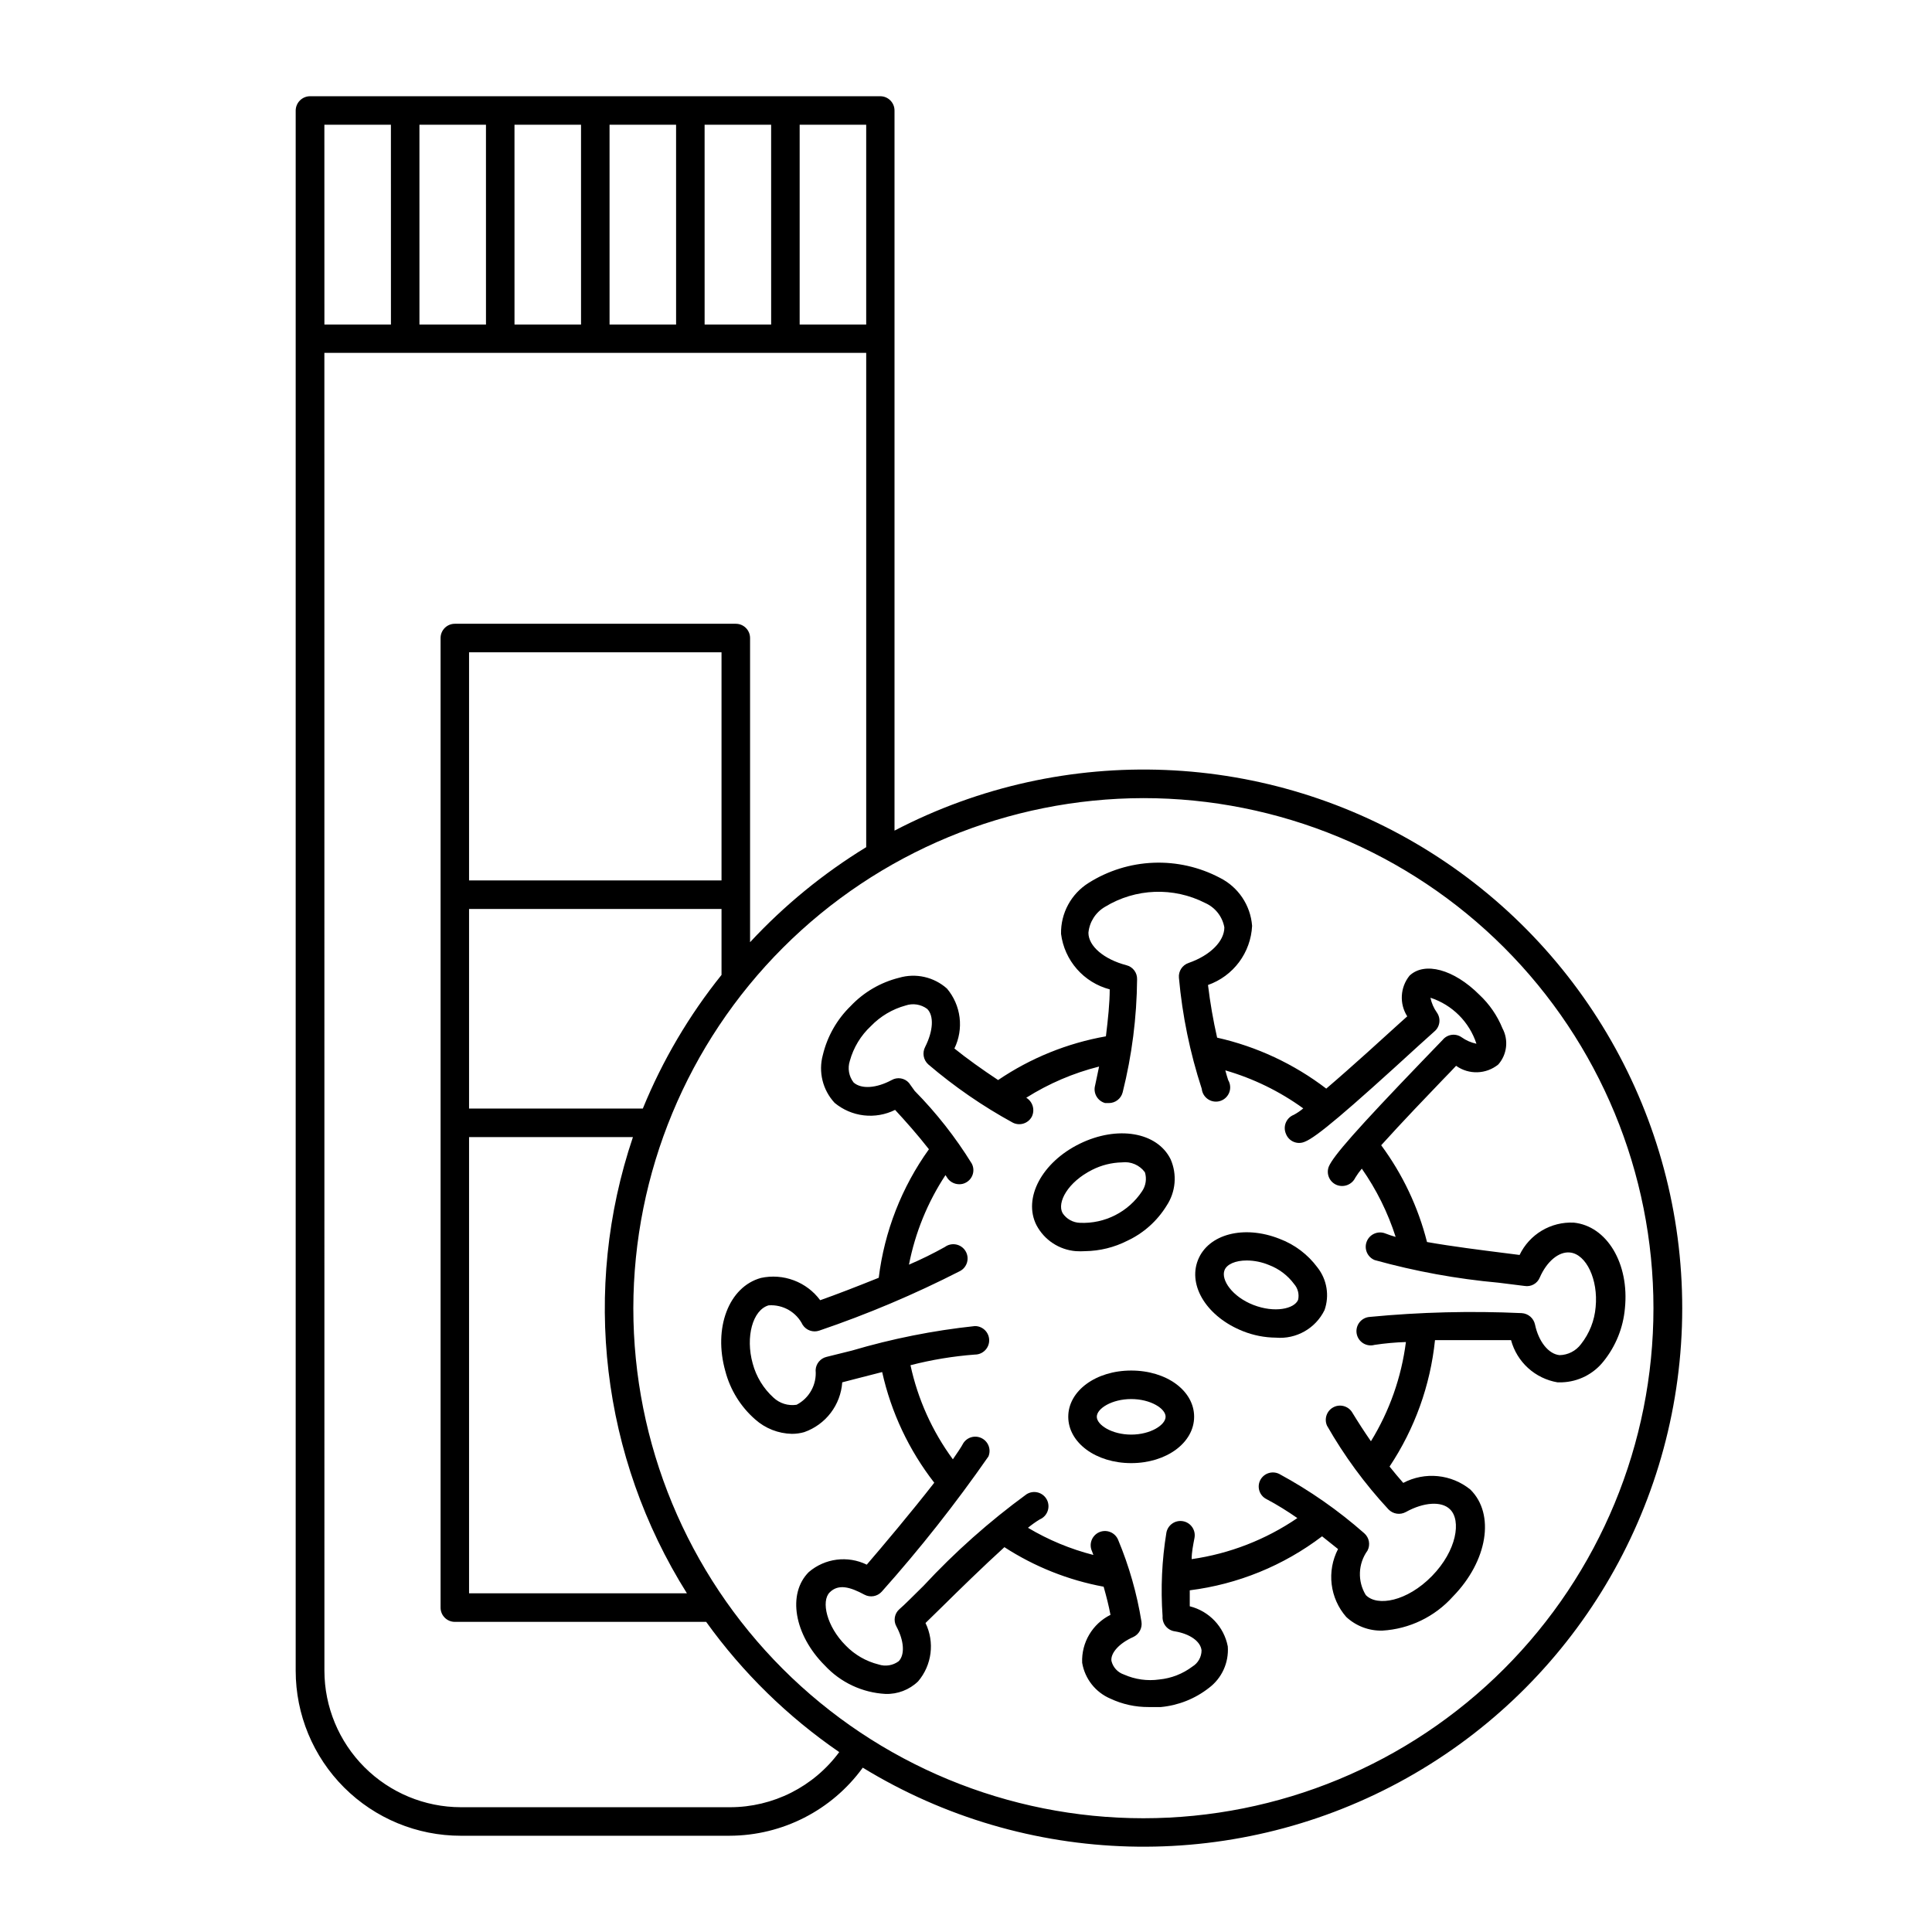 <?xml version="1.0" encoding="UTF-8"?>
<!-- The Best Svg Icon site in the world: iconSvg.co, Visit us! https://iconsvg.co -->
<svg fill="#000000" width="800px" height="800px" version="1.1" viewBox="144 144 512 512" xmlns="http://www.w3.org/2000/svg">
 <g>
  <path d="m266.14 630.49h71.238c13.961-0.039 27.062-6.742 35.266-18.039 43.316 26.477 97.438 27.949 142.13 3.871 44.691-24.078 73.234-70.082 74.953-120.82 1.719-50.738-23.645-98.57-66.602-125.62-42.961-27.047-97.059-29.242-142.07-5.758v-190.84c0-2.086-1.691-3.781-3.777-3.781h-151.14c-2.074 0.027-3.75 1.703-3.777 3.781v413.48c0 11.605 4.613 22.738 12.824 30.938 8.215 8.203 19.352 12.805 30.957 12.793zm180.87-274.98c35.852 0 70.23 14.242 95.582 39.59 25.348 25.352 39.59 59.734 39.59 95.582 0 35.852-14.242 70.23-39.59 95.582-25.352 25.348-59.73 39.59-95.582 39.59-35.852 0-70.23-14.242-95.582-39.59-25.348-25.352-39.59-59.73-39.59-95.582 0.055-35.832 14.312-70.184 39.648-95.523 25.34-25.336 59.691-39.594 95.523-39.648zm-111.8 29.371v17.484c-8.621 10.738-15.645 22.668-20.855 35.418h-46.051v-52.902zm-66.906-7.559v-60.457l66.906 0.004v60.457zm43.43 68.016c-13.641 40.41-8.387 84.809 14.309 120.91h-57.738v-120.91zm44.184-268.28h17.633v52.949h-17.633zm-25.191 0h17.633l0.004 52.949h-17.633zm-25.191 0h17.633l0.004 52.949h-17.633zm-25.191 0h17.633l0.004 52.949h-17.633zm-25.191 0h17.633l0.004 52.949h-17.633zm-25.191 0h17.633l0.008 52.949h-17.633zm0 60.457h143.59v130.99h0.004c-11.363 6.949-21.719 15.426-30.781 25.188v-80.609c0-2.086-1.691-3.777-3.777-3.777h-74.465c-2.086 0-3.777 1.691-3.777 3.777v256.95c0 2.086 1.691 3.777 3.777 3.777h66.605c9.668 13.457 21.602 25.133 35.266 34.512-6.789 9.195-17.539 14.617-28.969 14.609h-71.289c-9.59-0.012-18.785-3.828-25.562-10.609-6.781-6.781-10.598-15.973-10.613-25.562z"/>
  <path d="m345.64 482.67c-8.516 2.367-12.645 13.25-9.422 24.688 1.297 4.961 4.051 9.422 7.91 12.797 2.684 2.394 6.133 3.75 9.723 3.828 1.109 0.004 2.211-0.148 3.277-0.453 2.785-0.977 5.223-2.746 7.012-5.09 1.793-2.348 2.856-5.164 3.062-8.109l4.281-1.109 6.297-1.613 0.004 0.004c2.375 10.672 7.09 20.688 13.805 29.32-5.996 7.707-13.805 16.977-17.887 21.715-5.055-2.469-11.094-1.695-15.367 1.965-5.742 5.742-3.879 16.625 4.231 24.738h0.004c4.172 4.508 9.938 7.219 16.07 7.555 3.219 0.113 6.348-1.086 8.664-3.324 3.668-4.309 4.438-10.379 1.965-15.469l4.586-4.484c4.281-4.231 10.781-10.578 16.324-15.617 7.996 5.184 16.93 8.742 26.297 10.48 0.754 2.672 1.359 5.039 1.812 7.457h0.004c-4.789 2.379-7.731 7.352-7.508 12.695 0.711 4.25 3.539 7.84 7.508 9.523 3.152 1.477 6.594 2.234 10.074 2.215h3.273 0.004c4.625-0.434 9.031-2.18 12.695-5.039 3.457-2.57 5.356-6.734 5.039-11.031-1.004-5.203-4.934-9.352-10.078-10.633v-4.231c12.742-1.602 24.84-6.535 35.066-14.309l4.231 3.375c-1.488 2.871-2.078 6.121-1.691 9.328 0.387 3.211 1.73 6.227 3.859 8.66 2.594 2.414 6.027 3.715 9.57 3.625 7.176-0.422 13.895-3.664 18.691-9.016 9.219-9.422 11.234-21.867 4.637-28.363v-0.004c-2.469-2-5.469-3.238-8.629-3.551s-6.344 0.309-9.156 1.789c-1.16-1.309-2.367-2.769-3.629-4.332 6.676-10.023 10.809-21.523 12.043-33.504h20.152c0.766 2.844 2.332 5.41 4.508 7.391 2.18 1.98 4.883 3.297 7.785 3.793h1.211-0.004c4.324-0.152 8.359-2.195 11.035-5.59 3.223-4.012 5.188-8.883 5.641-14.008 1.211-11.84-4.734-21.816-13.551-22.723-2.969-0.141-5.918 0.594-8.473 2.117-2.555 1.523-4.602 3.766-5.887 6.449l-4.383-0.555c-5.543-0.707-13.301-1.664-20.152-2.871-2.34-9.258-6.465-17.969-12.141-25.645 5.441-6.047 12.797-13.703 16.426-17.48 1.309-1.359 2.519-2.57 3.426-3.578h-0.004c3.383 2.418 7.965 2.273 11.188-0.352 2.324-2.648 2.766-6.465 1.105-9.574-1.375-3.383-3.473-6.426-6.144-8.918-6.75-6.75-14.508-8.816-18.488-5.039-2.492 3.094-2.734 7.43-0.605 10.781l-1.914 1.715c-3.879 3.527-12.695 11.586-19.547 17.434h-0.004c-8.551-6.539-18.414-11.145-28.918-13.504-1.047-4.606-1.855-9.266-2.418-13.957 3.285-1.156 6.148-3.262 8.23-6.051 2.082-2.793 3.285-6.141 3.457-9.617-0.414-5.457-3.664-10.297-8.562-12.746-5.402-2.848-11.461-4.219-17.566-3.981-6.102 0.238-12.031 2.082-17.195 5.34-4.641 2.906-7.414 8.031-7.309 13.504 0.438 3.457 1.902 6.707 4.199 9.328s5.328 4.496 8.699 5.383c0 3.629-0.453 7.91-1.008 12.445-10.23 1.805-19.965 5.754-28.566 11.586-4.18-2.769-8.414-5.793-11.586-8.363 1.242-2.551 1.719-5.41 1.371-8.227-0.348-2.816-1.508-5.473-3.336-7.644-3.453-3.086-8.254-4.172-12.695-2.871-4.914 1.223-9.371 3.828-12.848 7.508-3.625 3.535-6.176 8.023-7.356 12.949-1.227 4.484-0.043 9.289 3.121 12.695 2.203 1.832 4.891 2.981 7.734 3.312 2.844 0.332 5.727-0.172 8.289-1.449 2.621 2.82 5.945 6.551 8.969 10.43-7.219 10.059-11.789 21.77-13.301 34.059-5.742 2.316-11.488 4.535-15.516 5.945l-0.004-0.004c-1.773-2.391-4.199-4.219-6.988-5.262-2.789-1.047-5.82-1.266-8.73-0.633zm11.082 12.445h0.004c0.941 1.445 2.746 2.07 4.383 1.512 12.789-4.348 25.25-9.621 37.281-15.77 0.934-0.484 1.621-1.34 1.898-2.352 0.277-1.016 0.121-2.102-0.438-2.996-0.555-0.891-1.457-1.512-2.492-1.711-1.031-0.203-2.102 0.039-2.949 0.66-3.09 1.73-6.266 3.293-9.523 4.688 1.648-8.465 4.934-16.527 9.676-23.73l0.301 0.453c0.672 1.207 1.945 1.957 3.324 1.965 0.637 0.016 1.262-0.141 1.816-0.453 1.805-0.977 2.481-3.231 1.512-5.039-4.301-6.961-9.371-13.418-15.117-19.246l-1.512-2.113c-1.152-1.309-3.07-1.625-4.582-0.758-4.031 2.168-8.012 2.469-10.078 0.656-1.27-1.629-1.648-3.781-1.008-5.746 0.973-3.531 2.906-6.723 5.594-9.219 2.512-2.602 5.68-4.484 9.168-5.441 1.945-0.668 4.098-0.328 5.746 0.906 1.812 1.812 1.613 5.793-0.555 10.078-0.812 1.559-0.461 3.469 0.855 4.637 6.906 5.891 14.402 11.059 22.367 15.414 1.828 0.934 4.062 0.238 5.039-1.562 0.895-1.801 0.262-3.992-1.461-5.035 5.957-3.758 12.469-6.547 19.297-8.266-0.352 1.613-0.656 3.223-1.059 5.039-0.262 0.969-0.129 2.004 0.375 2.871 0.5 0.871 1.324 1.504 2.297 1.766h0.957c1.727 0.008 3.238-1.152 3.676-2.824 2.457-9.805 3.742-19.867 3.828-29.977 0.055-1.75-1.121-3.301-2.82-3.727-5.945-1.562-10.078-5.039-10.078-8.613h0.004c0.273-2.859 1.902-5.406 4.383-6.856 8.086-4.945 18.164-5.328 26.602-1.004 2.641 1.184 4.523 3.598 5.035 6.445 0 3.629-3.68 7.406-9.473 9.422h0.004c-1.668 0.555-2.731 2.184-2.57 3.93 0.898 10.004 2.93 19.875 6.047 29.422 0.113 1.141 0.738 2.168 1.703 2.793 0.961 0.625 2.152 0.777 3.242 0.418 1.09-0.359 1.953-1.195 2.356-2.269 0.398-1.074 0.289-2.273-0.301-3.258-0.301-0.855-0.504-1.715-0.754-2.57 7.414 2.144 14.402 5.551 20.656 10.078-0.777 0.656-1.621 1.23-2.519 1.711-0.957 0.379-1.715 1.129-2.106 2.082-0.391 0.949-0.375 2.019 0.039 2.957 0.367 0.965 1.117 1.734 2.07 2.125 0.957 0.395 2.031 0.371 2.969-0.059 2.973-1.16 10.934-7.859 30.23-25.543l4.031-3.629h-0.004c1.523-1.23 1.832-3.434 0.707-5.035-0.836-1.18-1.422-2.516-1.715-3.93 5.781 1.879 10.312 6.41 12.191 12.191-1.414-0.293-2.75-0.879-3.93-1.715-1.602-1.125-3.805-0.816-5.035 0.707l-5.391 5.59c-17.383 18.086-23.629 25.191-24.789 28.012-0.703 1.879 0.18 3.981 2.016 4.789 1.922 0.82 4.148-0.023 5.039-1.914 0.512-0.832 1.086-1.621 1.711-2.371 3.883 5.547 6.906 11.645 8.969 18.09-0.922-0.258-1.828-0.562-2.719-0.91-1.949-0.777-4.16 0.172-4.938 2.117-0.781 1.949 0.168 4.16 2.113 4.938 10.746 2.984 21.742 4.992 32.848 5.996l6.852 0.855h0.004c1.695 0.297 3.371-0.625 4.027-2.215 1.863-4.281 5.039-6.953 8.012-6.648 4.332 0.453 7.508 7.203 6.801 14.461v-0.004c-0.301 3.582-1.648 7-3.879 9.824-1.344 1.805-3.445 2.883-5.691 2.922-2.922-0.301-5.543-3.578-6.5-8.113-0.359-1.688-1.805-2.922-3.527-3.023-13.441-0.617-26.91-0.281-40.305 1.008-1.062 0.082-2.043 0.613-2.695 1.453-0.652 0.844-0.918 1.926-0.734 2.973 0.188 1.051 0.809 1.973 1.711 2.543 0.902 0.566 2.004 0.727 3.027 0.438 2.754-0.414 5.531-0.668 8.312-0.754-1.188 9.324-4.348 18.289-9.27 26.297-1.715-2.469-3.375-5.039-5.039-7.758h0.004c-1.086-1.637-3.25-2.168-4.969-1.223-1.723 0.945-2.434 3.055-1.633 4.852 4.555 7.988 10.016 15.426 16.273 22.168 1.203 1.262 3.109 1.555 4.633 0.703 4.734-2.621 9.473-2.922 11.688-0.707 3.023 2.922 1.812 10.934-4.785 17.684-6.602 6.75-14.508 8.16-17.531 5.039v0.004c-2.242-3.664-2.062-8.312 0.453-11.789 0.805-1.547 0.453-3.438-0.855-4.586-6.891-6.074-14.445-11.348-22.52-15.719-1.84-0.926-4.078-0.207-5.039 1.613-0.457 0.879-0.543 1.906-0.242 2.852 0.301 0.945 0.969 1.734 1.855 2.184 2.871 1.512 5.594 3.223 8.211 5.039-8.383 5.723-17.965 9.445-28.012 10.883 0-1.863 0.402-3.777 0.754-5.644 0.379-2.059-0.988-4.031-3.047-4.406-2.059-0.375-4.031 0.988-4.406 3.047-1.191 7.309-1.531 14.73-1.008 22.117-0.148 2.016 1.316 3.793 3.324 4.031 3.879 0.656 6.75 2.621 7.004 5.039-0.008 1.75-0.926 3.371-2.418 4.281-2.555 1.926-5.586 3.113-8.77 3.426-3.184 0.453-6.43-0.004-9.371-1.309-1.66-0.551-2.922-1.922-3.324-3.629-0.25-2.117 2.117-4.684 5.742-6.297h0.004c1.57-0.707 2.481-2.379 2.215-4.082-1.203-7.457-3.281-14.746-6.195-21.715-0.395-0.934-1.148-1.676-2.094-2.047-0.945-0.375-2-0.352-2.93 0.059-0.926 0.414-1.648 1.184-2.004 2.137-0.352 0.953-0.309 2.008 0.125 2.926l0.352 0.957c-6.094-1.555-11.93-3.984-17.332-7.203 0.988-0.812 2.031-1.555 3.125-2.219 0.977-0.41 1.734-1.215 2.09-2.215 0.355-0.996 0.277-2.098-0.219-3.035-0.5-0.938-1.367-1.621-2.391-1.887-1.027-0.266-2.117-0.09-3.008 0.488-9.84 7.188-18.965 15.301-27.258 24.234-2.871 2.82-5.039 5.039-6.398 6.195-1.324 1.141-1.66 3.059-0.805 4.586 2.066 3.828 2.266 7.508 0.605 9.219-1.535 1.141-3.527 1.461-5.34 0.855-3.32-0.828-6.34-2.574-8.719-5.039-5.039-5.039-6.551-11.738-4.231-14.055 2.316-2.316 5.391-1.461 9.219 0.605 1.535 0.816 3.426 0.484 4.586-0.809 10.133-11.359 19.57-23.32 28.266-35.82 0.758-1.801 0.016-3.887-1.715-4.805-1.727-0.918-3.871-0.363-4.938 1.277-0.555 1.059-1.562 2.519-2.769 4.281v0.004c-5.461-7.43-9.289-15.93-11.234-24.941 5.598-1.441 11.312-2.387 17.078-2.82 2.086 0 3.777-1.691 3.777-3.777 0-2.086-1.691-3.777-3.777-3.777-11.039 1.172-21.949 3.348-32.598 6.496l-6.699 1.664c-1.656 0.383-2.856 1.828-2.922 3.527 0.328 3.793-1.66 7.41-5.039 9.168-2.234 0.348-4.504-0.359-6.148-1.914-2.656-2.414-4.562-5.547-5.488-9.02-1.965-7.055 0-14.207 4.231-15.418v0.004c3.781-0.266 7.348 1.785 9.02 5.188z"/>
  <path d="m429.12 475.57c0.824 0.051 1.648 0.051 2.469 0 3.891-0.055 7.719-1.004 11.188-2.769 4.289-2.012 7.894-5.234 10.379-9.273 2.434-3.664 2.832-8.316 1.055-12.34-3.578-7.203-14.105-8.969-24.082-4.082s-15.113 14.41-11.438 21.613h0.004c2.078 3.91 6.012 6.496 10.426 6.852zm4.332-21.562h0.004c2.441-1.23 5.125-1.902 7.859-1.965 2.356-0.297 4.688 0.703 6.094 2.617 0.531 1.707 0.254 3.562-0.754 5.039-3.633 5.473-9.863 8.648-16.426 8.363-1.871-0.051-3.602-1.008-4.633-2.57-1.562-2.82 1.41-8.262 7.859-11.484z"/>
  <path d="m427.1 519.45c0 6.902 7.356 12.293 16.676 12.293 9.324 0 16.68-5.391 16.68-12.293s-7.305-12.242-16.676-12.242-16.68 5.391-16.68 12.242zm25.797 0c0 2.168-3.981 4.734-9.117 4.734-5.141 0-9.117-2.57-9.117-4.734 0-2.168 3.981-4.684 9.117-4.684 5.137-0.004 9.117 2.516 9.117 4.684z"/>
  <path d="m473.4 496.78c2.777 1.105 5.731 1.684 8.719 1.711 5.394 0.465 10.52-2.438 12.895-7.305 1.348-3.832 0.645-8.09-1.863-11.285-2.555-3.453-6.055-6.098-10.074-7.606-9.422-3.727-18.895-1.258-21.613 5.644-2.723 6.898 2.516 15.109 11.938 18.84zm-4.887-16.172c0.605-1.562 2.871-2.57 5.894-2.57 2.027 0.016 4.027 0.426 5.894 1.207 2.656 1.008 4.965 2.754 6.652 5.039 1.004 1.145 1.395 2.699 1.059 4.184-1.008 2.418-6.246 3.527-11.84 1.359s-8.668-6.652-7.66-9.219z"/>
 </g>
</svg>